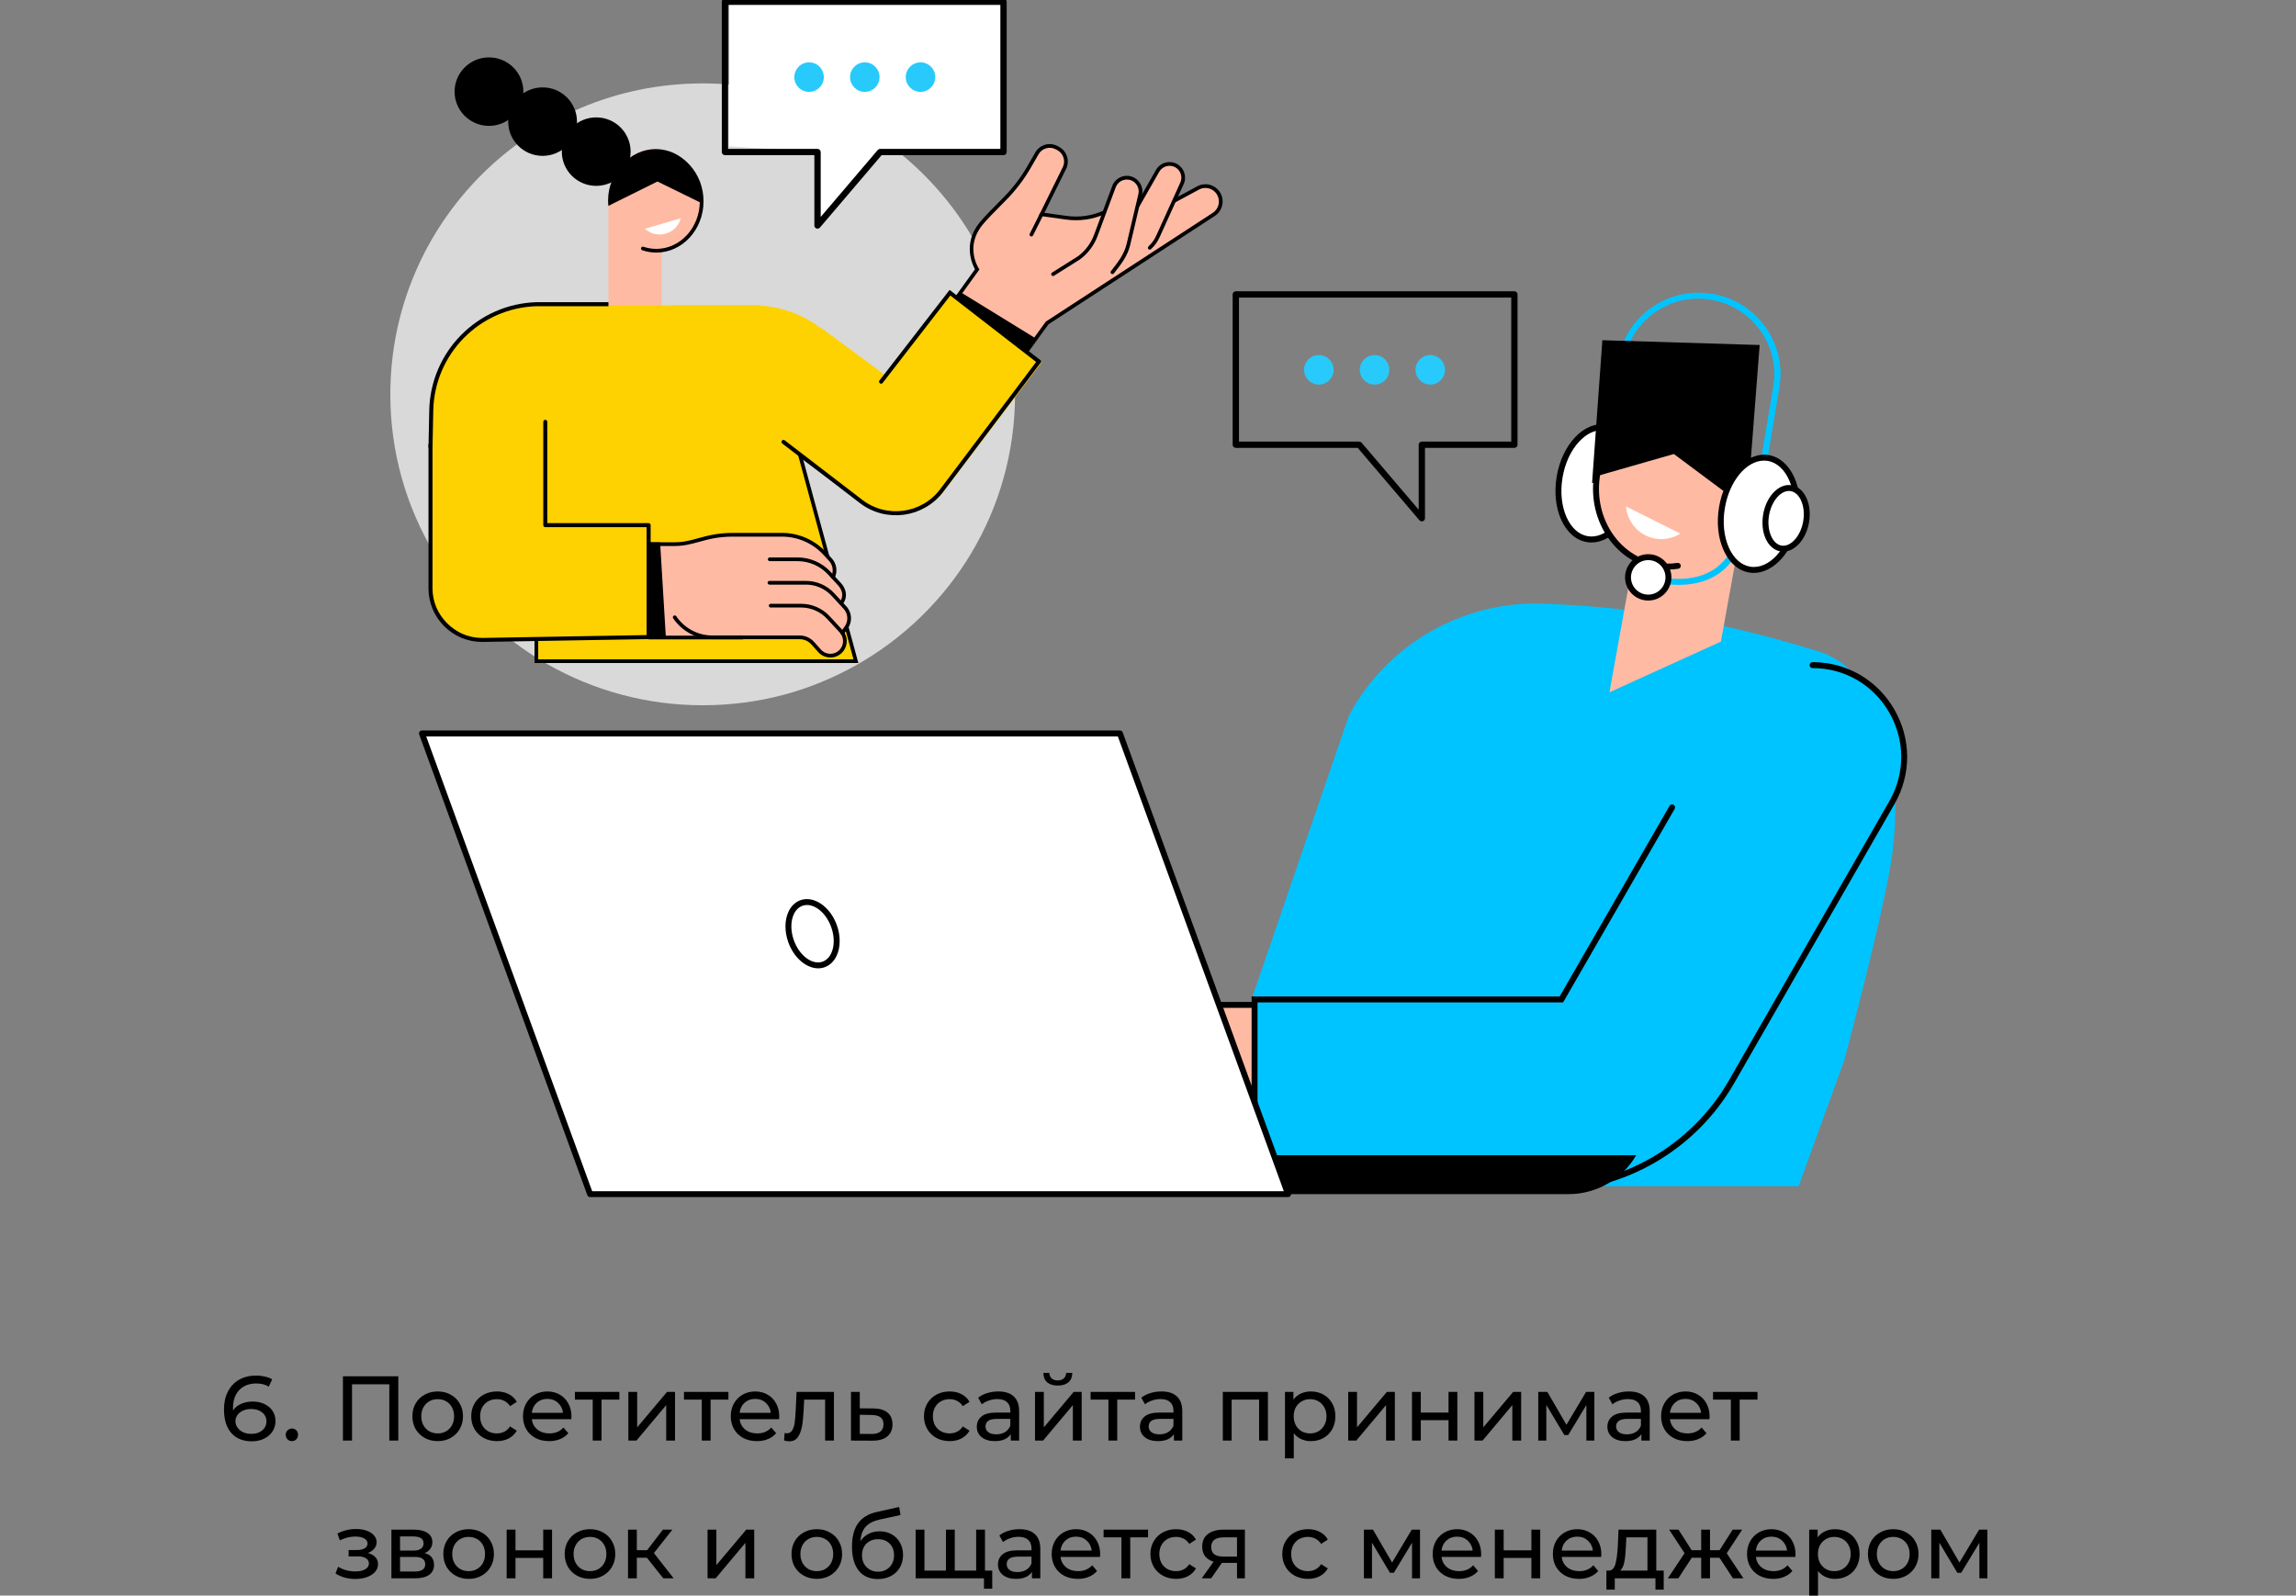 <svg width="400" height="278" viewBox="0 0 400 278" fill="none" xmlns="http://www.w3.org/2000/svg">
<rect x="0" y="0" width="400" height="278" fill="#808080" stroke="none"/>
<g clip-path="url(#clip0_577_497)">
<path d="M44.031 244.2C44.788 244.2 45.465 244.344 46.063 244.632C46.671 244.909 47.145 245.309 47.487 245.832C47.828 246.344 47.999 246.931 47.999 247.592C47.999 248.285 47.817 248.899 47.455 249.432C47.103 249.965 46.612 250.381 45.983 250.68C45.364 250.979 44.66 251.128 43.871 251.128C42.345 251.128 41.156 250.648 40.303 249.688C39.449 248.728 39.023 247.352 39.023 245.56C39.023 244.376 39.252 243.341 39.711 242.456C40.169 241.56 40.82 240.872 41.663 240.392C42.516 239.912 43.508 239.672 44.639 239.672C45.161 239.672 45.663 239.731 46.143 239.848C46.633 239.955 47.06 240.115 47.423 240.328L46.815 241.608C46.26 241.235 45.535 241.048 44.639 241.048C43.839 241.048 43.135 241.213 42.527 241.544C41.919 241.875 41.444 242.36 41.103 243C40.761 243.64 40.591 244.408 40.591 245.304C40.591 245.496 40.596 245.645 40.607 245.752C40.905 245.272 41.359 244.893 41.967 244.616C42.585 244.339 43.273 244.2 44.031 244.2ZM43.823 249.832C44.58 249.832 45.199 249.629 45.679 249.224C46.169 248.819 46.415 248.296 46.415 247.656C46.415 247.016 46.169 246.499 45.679 246.104C45.188 245.699 44.543 245.496 43.743 245.496C42.964 245.496 42.313 245.699 41.791 246.104C41.279 246.509 41.023 247.027 41.023 247.656C41.023 248.019 41.135 248.371 41.359 248.712C41.583 249.043 41.903 249.315 42.319 249.528C42.745 249.731 43.247 249.832 43.823 249.832ZM50.866 251.096C50.567 251.096 50.311 250.995 50.098 250.792C49.884 250.579 49.778 250.312 49.778 249.992C49.778 249.683 49.884 249.427 50.098 249.224C50.311 249.011 50.567 248.904 50.866 248.904C51.164 248.904 51.415 249.005 51.618 249.208C51.82 249.411 51.922 249.672 51.922 249.992C51.922 250.312 51.815 250.579 51.602 250.792C51.399 250.995 51.154 251.096 50.866 251.096ZM69.392 239.8V251H67.824V241.192H61.328V251H59.744V239.8H69.392ZM76.261 251.096C75.418 251.096 74.661 250.909 73.989 250.536C73.317 250.163 72.789 249.651 72.405 249C72.031 248.339 71.845 247.592 71.845 246.76C71.845 245.928 72.031 245.187 72.405 244.536C72.789 243.875 73.317 243.363 73.989 243C74.661 242.627 75.418 242.44 76.261 242.44C77.103 242.44 77.855 242.627 78.517 243C79.189 243.363 79.711 243.875 80.085 244.536C80.469 245.187 80.661 245.928 80.661 246.76C80.661 247.592 80.469 248.339 80.085 249C79.711 249.651 79.189 250.163 78.517 250.536C77.855 250.909 77.103 251.096 76.261 251.096ZM76.261 249.752C76.805 249.752 77.29 249.629 77.717 249.384C78.154 249.128 78.495 248.776 78.741 248.328C78.986 247.869 79.109 247.347 79.109 246.76C79.109 246.173 78.986 245.656 78.741 245.208C78.495 244.749 78.154 244.397 77.717 244.152C77.29 243.907 76.805 243.784 76.261 243.784C75.717 243.784 75.226 243.907 74.789 244.152C74.362 244.397 74.021 244.749 73.765 245.208C73.519 245.656 73.397 246.173 73.397 246.76C73.397 247.347 73.519 247.869 73.765 248.328C74.021 248.776 74.362 249.128 74.789 249.384C75.226 249.629 75.717 249.752 76.261 249.752ZM86.575 251.096C85.711 251.096 84.937 250.909 84.255 250.536C83.583 250.163 83.055 249.651 82.671 249C82.287 248.339 82.095 247.592 82.095 246.76C82.095 245.928 82.287 245.187 82.671 244.536C83.055 243.875 83.583 243.363 84.255 243C84.937 242.627 85.711 242.44 86.575 242.44C87.343 242.44 88.025 242.595 88.623 242.904C89.231 243.213 89.7 243.661 90.031 244.248L88.863 245C88.596 244.595 88.265 244.291 87.871 244.088C87.476 243.885 87.039 243.784 86.559 243.784C86.004 243.784 85.503 243.907 85.055 244.152C84.617 244.397 84.271 244.749 84.015 245.208C83.769 245.656 83.647 246.173 83.647 246.76C83.647 247.357 83.769 247.885 84.015 248.344C84.271 248.792 84.617 249.139 85.055 249.384C85.503 249.629 86.004 249.752 86.559 249.752C87.039 249.752 87.476 249.651 87.871 249.448C88.265 249.245 88.596 248.941 88.863 248.536L90.031 249.272C89.7 249.859 89.231 250.312 88.623 250.632C88.025 250.941 87.343 251.096 86.575 251.096ZM99.558 246.808C99.558 246.925 99.548 247.08 99.526 247.272H92.646C92.742 248.019 93.068 248.621 93.622 249.08C94.188 249.528 94.886 249.752 95.718 249.752C96.732 249.752 97.548 249.411 98.166 248.728L99.014 249.72C98.63 250.168 98.15 250.509 97.574 250.744C97.009 250.979 96.374 251.096 95.67 251.096C94.774 251.096 93.98 250.915 93.286 250.552C92.593 250.179 92.054 249.661 91.67 249C91.297 248.339 91.11 247.592 91.11 246.76C91.11 245.939 91.292 245.197 91.654 244.536C92.028 243.875 92.534 243.363 93.174 243C93.825 242.627 94.556 242.44 95.366 242.44C96.177 242.44 96.897 242.627 97.526 243C98.166 243.363 98.662 243.875 99.014 244.536C99.377 245.197 99.558 245.955 99.558 246.808ZM95.366 243.736C94.63 243.736 94.012 243.96 93.51 244.408C93.02 244.856 92.732 245.443 92.646 246.168H98.086C98.001 245.453 97.708 244.872 97.206 244.424C96.716 243.965 96.102 243.736 95.366 243.736ZM107.902 243.864H104.798V251H103.262V243.864H100.158V242.52H107.902V243.864ZM109.472 242.52H111.008V248.696L116.208 242.52H117.6V251H116.064V244.824L110.88 251H109.472V242.52ZM126.902 243.864H123.798V251H122.262V243.864H119.158V242.52H126.902V243.864ZM135.761 246.808C135.761 246.925 135.751 247.08 135.729 247.272H128.849C128.945 248.019 129.271 248.621 129.825 249.08C130.391 249.528 131.089 249.752 131.921 249.752C132.935 249.752 133.751 249.411 134.369 248.728L135.217 249.72C134.833 250.168 134.353 250.509 133.777 250.744C133.212 250.979 132.577 251.096 131.873 251.096C130.977 251.096 130.183 250.915 129.489 250.552C128.796 250.179 128.257 249.661 127.873 249C127.5 248.339 127.313 247.592 127.313 246.76C127.313 245.939 127.495 245.197 127.857 244.536C128.231 243.875 128.737 243.363 129.377 243C130.028 242.627 130.759 242.44 131.569 242.44C132.38 242.44 133.1 242.627 133.729 243C134.369 243.363 134.865 243.875 135.217 244.536C135.58 245.197 135.761 245.955 135.761 246.808ZM131.569 243.736C130.833 243.736 130.215 243.96 129.713 244.408C129.223 244.856 128.935 245.443 128.849 246.168H134.289C134.204 245.453 133.911 244.872 133.409 244.424C132.919 243.965 132.305 243.736 131.569 243.736ZM145.284 242.52V251H143.748V243.864H140.1L140.004 245.752C139.95 246.893 139.849 247.848 139.7 248.616C139.55 249.373 139.305 249.981 138.964 250.44C138.622 250.899 138.148 251.128 137.54 251.128C137.262 251.128 136.948 251.08 136.596 250.984L136.692 249.688C136.83 249.72 136.958 249.736 137.076 249.736C137.502 249.736 137.822 249.549 138.036 249.176C138.249 248.803 138.388 248.36 138.452 247.848C138.516 247.336 138.574 246.605 138.628 245.656L138.772 242.52H145.284ZM152.174 245.4C153.251 245.411 154.072 245.656 154.638 246.136C155.203 246.616 155.486 247.293 155.486 248.168C155.486 249.085 155.176 249.795 154.558 250.296C153.95 250.787 153.075 251.027 151.934 251.016L148.254 251V242.52H149.79V245.384L152.174 245.4ZM151.806 249.848C152.499 249.859 153.022 249.72 153.374 249.432C153.736 249.144 153.918 248.717 153.918 248.152C153.918 247.597 153.742 247.192 153.39 246.936C153.048 246.68 152.52 246.547 151.806 246.536L149.79 246.504V249.832L151.806 249.848ZM165.45 251.096C164.586 251.096 163.812 250.909 163.13 250.536C162.458 250.163 161.93 249.651 161.546 249C161.162 248.339 160.97 247.592 160.97 246.76C160.97 245.928 161.162 245.187 161.546 244.536C161.93 243.875 162.458 243.363 163.13 243C163.812 242.627 164.586 242.44 165.45 242.44C166.218 242.44 166.9 242.595 167.498 242.904C168.106 243.213 168.575 243.661 168.906 244.248L167.738 245C167.471 244.595 167.14 244.291 166.746 244.088C166.351 243.885 165.914 243.784 165.434 243.784C164.879 243.784 164.378 243.907 163.93 244.152C163.492 244.397 163.146 244.749 162.89 245.208C162.644 245.656 162.522 246.173 162.522 246.76C162.522 247.357 162.644 247.885 162.89 248.344C163.146 248.792 163.492 249.139 163.93 249.384C164.378 249.629 164.879 249.752 165.434 249.752C165.914 249.752 166.351 249.651 166.746 249.448C167.14 249.245 167.471 248.941 167.738 248.536L168.906 249.272C168.575 249.859 168.106 250.312 167.498 250.632C166.9 250.941 166.218 251.096 165.45 251.096ZM173.918 242.44C175.092 242.44 175.988 242.728 176.606 243.304C177.236 243.88 177.55 244.739 177.55 245.88V251H176.094V249.88C175.838 250.275 175.47 250.579 174.99 250.792C174.521 250.995 173.961 251.096 173.31 251.096C172.361 251.096 171.598 250.867 171.022 250.408C170.457 249.949 170.174 249.347 170.174 248.6C170.174 247.853 170.446 247.256 170.99 246.808C171.534 246.349 172.398 246.12 173.582 246.12H176.014V245.816C176.014 245.155 175.822 244.648 175.438 244.296C175.054 243.944 174.489 243.768 173.742 243.768C173.241 243.768 172.75 243.853 172.27 244.024C171.79 244.184 171.385 244.403 171.054 244.68L170.414 243.528C170.852 243.176 171.374 242.909 171.982 242.728C172.59 242.536 173.236 242.44 173.918 242.44ZM173.566 249.912C174.153 249.912 174.66 249.784 175.086 249.528C175.513 249.261 175.822 248.888 176.014 248.408V247.224H173.646C172.345 247.224 171.694 247.661 171.694 248.536C171.694 248.963 171.86 249.299 172.19 249.544C172.521 249.789 172.98 249.912 173.566 249.912ZM180.316 242.52H181.852V248.696L187.052 242.52H188.444V251H186.908V244.824L181.724 251H180.316V242.52ZM184.284 241.416C183.495 241.416 182.881 241.229 182.444 240.856C182.007 240.472 181.783 239.923 181.772 239.208H182.812C182.823 239.603 182.956 239.923 183.212 240.168C183.479 240.403 183.831 240.52 184.268 240.52C184.705 240.52 185.057 240.403 185.324 240.168C185.591 239.923 185.729 239.603 185.74 239.208H186.812C186.801 239.923 186.572 240.472 186.124 240.856C185.676 241.229 185.063 241.416 184.284 241.416ZM197.746 243.864H194.641V251H193.106V243.864H190.002V242.52H197.746V243.864ZM202.34 242.44C203.513 242.44 204.409 242.728 205.028 243.304C205.657 243.88 205.972 244.739 205.972 245.88V251H204.516V249.88C204.26 250.275 203.892 250.579 203.412 250.792C202.943 250.995 202.383 251.096 201.732 251.096C200.783 251.096 200.02 250.867 199.444 250.408C198.879 249.949 198.596 249.347 198.596 248.6C198.596 247.853 198.868 247.256 199.412 246.808C199.956 246.349 200.82 246.12 202.004 246.12H204.436V245.816C204.436 245.155 204.244 244.648 203.86 244.296C203.476 243.944 202.911 243.768 202.164 243.768C201.663 243.768 201.172 243.853 200.692 244.024C200.212 244.184 199.807 244.403 199.476 244.68L198.836 243.528C199.273 243.176 199.796 242.909 200.404 242.728C201.012 242.536 201.657 242.44 202.34 242.44ZM201.988 249.912C202.575 249.912 203.081 249.784 203.508 249.528C203.935 249.261 204.244 248.888 204.436 248.408V247.224H202.068C200.767 247.224 200.116 247.661 200.116 248.536C200.116 248.963 200.281 249.299 200.612 249.544C200.943 249.789 201.401 249.912 201.988 249.912ZM220.891 242.52V251H219.355V243.864H214.571V251H213.035V242.52H220.891ZM228.359 242.44C229.18 242.44 229.916 242.621 230.567 242.984C231.218 243.347 231.724 243.853 232.087 244.504C232.46 245.155 232.647 245.907 232.647 246.76C232.647 247.613 232.46 248.371 232.087 249.032C231.724 249.683 231.218 250.189 230.567 250.552C229.916 250.915 229.18 251.096 228.359 251.096C227.751 251.096 227.191 250.979 226.679 250.744C226.178 250.509 225.751 250.168 225.399 249.72V254.104H223.863V242.52H225.335V243.864C225.676 243.395 226.108 243.043 226.631 242.808C227.154 242.563 227.73 242.44 228.359 242.44ZM228.231 249.752C228.775 249.752 229.26 249.629 229.687 249.384C230.124 249.128 230.466 248.776 230.711 248.328C230.967 247.869 231.095 247.347 231.095 246.76C231.095 246.173 230.967 245.656 230.711 245.208C230.466 244.749 230.124 244.397 229.687 244.152C229.26 243.907 228.775 243.784 228.231 243.784C227.698 243.784 227.212 243.912 226.775 244.168C226.348 244.413 226.007 244.76 225.751 245.208C225.506 245.656 225.383 246.173 225.383 246.76C225.383 247.347 225.506 247.869 225.751 248.328C225.996 248.776 226.338 249.128 226.775 249.384C227.212 249.629 227.698 249.752 228.231 249.752ZM234.879 242.52H236.415V248.696L241.615 242.52H243.007V251H241.471V244.824L236.287 251H234.879V242.52ZM245.988 242.52H247.524V246.12H252.356V242.52H253.892V251H252.356V247.448H247.524V251H245.988V242.52ZM256.879 242.52H258.415V248.696L263.615 242.52H265.007V251H263.471V244.824L258.287 251H256.879V242.52ZM277.764 242.52V251H276.372V244.808L273.204 250.04H272.532L269.396 244.792V251H267.988V242.52H269.572L272.9 248.248L276.324 242.52H277.764ZM283.778 242.44C284.951 242.44 285.847 242.728 286.466 243.304C287.095 243.88 287.41 244.739 287.41 245.88V251H285.954V249.88C285.698 250.275 285.33 250.579 284.85 250.792C284.38 250.995 283.82 251.096 283.17 251.096C282.22 251.096 281.458 250.867 280.882 250.408C280.316 249.949 280.034 249.347 280.034 248.6C280.034 247.853 280.306 247.256 280.85 246.808C281.394 246.349 282.258 246.12 283.442 246.12H285.874V245.816C285.874 245.155 285.682 244.648 285.298 244.296C284.914 243.944 284.348 243.768 283.602 243.768C283.1 243.768 282.61 243.853 282.13 244.024C281.65 244.184 281.244 244.403 280.914 244.68L280.274 243.528C280.711 243.176 281.234 242.909 281.842 242.728C282.45 242.536 283.095 242.44 283.778 242.44ZM283.426 249.912C284.012 249.912 284.519 249.784 284.946 249.528C285.372 249.261 285.682 248.888 285.874 248.408V247.224H283.506C282.204 247.224 281.554 247.661 281.554 248.536C281.554 248.963 281.719 249.299 282.05 249.544C282.38 249.789 282.839 249.912 283.426 249.912ZM297.84 246.808C297.84 246.925 297.829 247.08 297.808 247.272H290.928C291.024 248.019 291.349 248.621 291.904 249.08C292.469 249.528 293.168 249.752 294 249.752C295.013 249.752 295.829 249.411 296.448 248.728L297.296 249.72C296.912 250.168 296.432 250.509 295.856 250.744C295.29 250.979 294.656 251.096 293.952 251.096C293.056 251.096 292.261 250.915 291.568 250.552C290.874 250.179 290.336 249.661 289.952 249C289.578 248.339 289.392 247.592 289.392 246.76C289.392 245.939 289.573 245.197 289.936 244.536C290.309 243.875 290.816 243.363 291.456 243C292.106 242.627 292.837 242.44 293.648 242.44C294.458 242.44 295.178 242.627 295.808 243C296.448 243.363 296.944 243.875 297.296 244.536C297.658 245.197 297.84 245.955 297.84 246.808ZM293.648 243.736C292.912 243.736 292.293 243.96 291.792 244.408C291.301 244.856 291.013 245.443 290.928 246.168H296.368C296.282 245.453 295.989 244.872 295.488 244.424C294.997 243.965 294.384 243.736 293.648 243.736ZM306.183 243.864H303.079V251H301.543V243.864H298.439V242.52H306.183V243.864ZM64.08 270.584C64.645 270.733 65.083 270.973 65.392 271.304C65.701 271.635 65.856 272.045 65.856 272.536C65.856 273.037 65.685 273.485 65.344 273.88C65.003 274.264 64.528 274.568 63.92 274.792C63.323 275.005 62.651 275.112 61.904 275.112C61.275 275.112 60.656 275.032 60.048 274.872C59.451 274.701 58.917 274.461 58.448 274.152L58.912 272.984C59.317 273.24 59.781 273.443 60.304 273.592C60.827 273.731 61.355 273.8 61.888 273.8C62.613 273.8 63.189 273.677 63.616 273.432C64.053 273.176 64.272 272.835 64.272 272.408C64.272 272.013 64.096 271.709 63.744 271.496C63.403 271.283 62.917 271.176 62.288 271.176H60.736V270.072H62.176C62.752 270.072 63.205 269.971 63.536 269.768C63.867 269.565 64.032 269.288 64.032 268.936C64.032 268.552 63.835 268.253 63.44 268.04C63.056 267.827 62.533 267.72 61.872 267.72C61.029 267.72 60.139 267.939 59.2 268.376L58.784 267.192C59.819 266.669 60.901 266.408 62.032 266.408C62.715 266.408 63.328 266.504 63.872 266.696C64.416 266.888 64.843 267.16 65.152 267.512C65.461 267.864 65.616 268.264 65.616 268.712C65.616 269.128 65.477 269.501 65.2 269.832C64.923 270.163 64.549 270.413 64.08 270.584ZM73.967 270.6C75.066 270.877 75.615 271.565 75.615 272.664C75.615 273.411 75.332 273.987 74.767 274.392C74.213 274.797 73.38 275 72.271 275H68.191V266.52H72.127C73.13 266.52 73.914 266.712 74.479 267.096C75.044 267.469 75.327 268.003 75.327 268.696C75.327 269.144 75.204 269.533 74.959 269.864C74.725 270.184 74.394 270.429 73.967 270.6ZM69.695 270.168H71.999C72.586 270.168 73.028 270.061 73.327 269.848C73.636 269.635 73.791 269.325 73.791 268.92C73.791 268.109 73.194 267.704 71.999 267.704H69.695V270.168ZM72.159 273.816C72.799 273.816 73.279 273.715 73.599 273.512C73.919 273.309 74.079 272.995 74.079 272.568C74.079 272.131 73.93 271.805 73.631 271.592C73.343 271.379 72.885 271.272 72.255 271.272H69.695V273.816H72.159ZM81.651 275.096C80.809 275.096 80.051 274.909 79.379 274.536C78.707 274.163 78.179 273.651 77.795 273C77.422 272.339 77.235 271.592 77.235 270.76C77.235 269.928 77.422 269.187 77.795 268.536C78.179 267.875 78.707 267.363 79.379 267C80.051 266.627 80.809 266.44 81.651 266.44C82.494 266.44 83.246 266.627 83.907 267C84.579 267.363 85.102 267.875 85.475 268.536C85.859 269.187 86.051 269.928 86.051 270.76C86.051 271.592 85.859 272.339 85.475 273C85.102 273.651 84.579 274.163 83.907 274.536C83.246 274.909 82.494 275.096 81.651 275.096ZM81.651 273.752C82.195 273.752 82.681 273.629 83.107 273.384C83.545 273.128 83.886 272.776 84.131 272.328C84.377 271.869 84.499 271.347 84.499 270.76C84.499 270.173 84.377 269.656 84.131 269.208C83.886 268.749 83.545 268.397 83.107 268.152C82.681 267.907 82.195 267.784 81.651 267.784C81.107 267.784 80.617 267.907 80.179 268.152C79.753 268.397 79.411 268.749 79.155 269.208C78.91 269.656 78.787 270.173 78.787 270.76C78.787 271.347 78.91 271.869 79.155 272.328C79.411 272.776 79.753 273.128 80.179 273.384C80.617 273.629 81.107 273.752 81.651 273.752ZM88.269 266.52H89.805V270.12H94.637V266.52H96.173V275H94.637V271.448H89.805V275H88.269V266.52ZM102.792 275.096C101.949 275.096 101.192 274.909 100.52 274.536C99.848 274.163 99.32 273.651 98.936 273C98.562 272.339 98.376 271.592 98.376 270.76C98.376 269.928 98.562 269.187 98.936 268.536C99.32 267.875 99.848 267.363 100.52 267C101.192 266.627 101.949 266.44 102.792 266.44C103.635 266.44 104.387 266.627 105.048 267C105.72 267.363 106.243 267.875 106.616 268.536C107 269.187 107.192 269.928 107.192 270.76C107.192 271.592 107 272.339 106.616 273C106.243 273.651 105.72 274.163 105.048 274.536C104.387 274.909 103.635 275.096 102.792 275.096ZM102.792 273.752C103.336 273.752 103.821 273.629 104.248 273.384C104.685 273.128 105.027 272.776 105.272 272.328C105.517 271.869 105.64 271.347 105.64 270.76C105.64 270.173 105.517 269.656 105.272 269.208C105.027 268.749 104.685 268.397 104.248 268.152C103.821 267.907 103.336 267.784 102.792 267.784C102.248 267.784 101.757 267.907 101.32 268.152C100.893 268.397 100.552 268.749 100.296 269.208C100.051 269.656 99.928 270.173 99.928 270.76C99.928 271.347 100.051 271.869 100.296 272.328C100.552 272.776 100.893 273.128 101.32 273.384C101.757 273.629 102.248 273.752 102.792 273.752ZM112.706 271.416H110.946V275H109.41V266.52H110.946V270.104H112.738L115.49 266.52H117.138L113.922 270.6L117.362 275H115.554L112.706 271.416ZM123.269 266.52H124.805V272.696L130.005 266.52H131.397V275H129.861V268.824L124.677 275H123.269V266.52ZM142.308 275.096C141.465 275.096 140.708 274.909 140.036 274.536C139.364 274.163 138.836 273.651 138.452 273C138.078 272.339 137.892 271.592 137.892 270.76C137.892 269.928 138.078 269.187 138.452 268.536C138.836 267.875 139.364 267.363 140.036 267C140.708 266.627 141.465 266.44 142.308 266.44C143.15 266.44 143.902 266.627 144.564 267C145.236 267.363 145.758 267.875 146.132 268.536C146.516 269.187 146.708 269.928 146.708 270.76C146.708 271.592 146.516 272.339 146.132 273C145.758 273.651 145.236 274.163 144.564 274.536C143.902 274.909 143.15 275.096 142.308 275.096ZM142.308 273.752C142.852 273.752 143.337 273.629 143.764 273.384C144.201 273.128 144.542 272.776 144.788 272.328C145.033 271.869 145.156 271.347 145.156 270.76C145.156 270.173 145.033 269.656 144.788 269.208C144.542 268.749 144.201 268.397 143.764 268.152C143.337 267.907 142.852 267.784 142.308 267.784C141.764 267.784 141.273 267.907 140.836 268.152C140.409 268.397 140.068 268.749 139.812 269.208C139.566 269.656 139.444 270.173 139.444 270.76C139.444 271.347 139.566 271.869 139.812 272.328C140.068 272.776 140.409 273.128 140.836 273.384C141.273 273.629 141.764 273.752 142.308 273.752ZM153.246 266.808C154.035 266.808 154.739 266.984 155.358 267.336C155.976 267.688 156.456 268.179 156.798 268.808C157.15 269.427 157.326 270.136 157.326 270.936C157.326 271.757 157.139 272.488 156.766 273.128C156.403 273.757 155.886 274.248 155.214 274.6C154.552 274.952 153.795 275.128 152.942 275.128C151.502 275.128 150.387 274.637 149.598 273.656C148.819 272.664 148.43 271.272 148.43 269.48C148.43 267.741 148.787 266.381 149.502 265.4C150.216 264.408 151.31 263.752 152.782 263.432L156.654 262.568L156.878 263.976L153.31 264.744C152.2 264.989 151.374 265.405 150.83 265.992C150.286 266.579 149.976 267.421 149.902 268.52C150.264 267.976 150.734 267.555 151.31 267.256C151.886 266.957 152.531 266.808 153.246 266.808ZM152.974 273.848C153.518 273.848 153.998 273.725 154.414 273.48C154.84 273.235 155.171 272.899 155.406 272.472C155.64 272.035 155.758 271.539 155.758 270.984C155.758 270.141 155.502 269.464 154.99 268.952C154.478 268.44 153.806 268.184 152.974 268.184C152.142 268.184 151.464 268.44 150.942 268.952C150.43 269.464 150.174 270.141 150.174 270.984C150.174 271.539 150.291 272.035 150.526 272.472C150.771 272.899 151.107 273.235 151.534 273.48C151.96 273.725 152.44 273.848 152.974 273.848ZM171.599 266.52V275H159.519V266.52H161.055V273.656H164.799V266.52H166.335V273.656H170.063V266.52H171.599ZM172.863 273.656V276.808H171.423V275H169.999V273.656H172.863ZM177.606 266.44C178.779 266.44 179.675 266.728 180.294 267.304C180.923 267.88 181.238 268.739 181.238 269.88V275H179.782V273.88C179.526 274.275 179.158 274.579 178.678 274.792C178.208 274.995 177.648 275.096 176.998 275.096C176.048 275.096 175.286 274.867 174.71 274.408C174.144 273.949 173.862 273.347 173.862 272.6C173.862 271.853 174.134 271.256 174.678 270.808C175.222 270.349 176.086 270.12 177.27 270.12H179.702V269.816C179.702 269.155 179.51 268.648 179.126 268.296C178.742 267.944 178.176 267.768 177.43 267.768C176.928 267.768 176.438 267.853 175.958 268.024C175.478 268.184 175.072 268.403 174.742 268.68L174.102 267.528C174.539 267.176 175.062 266.909 175.67 266.728C176.278 266.536 176.923 266.44 177.606 266.44ZM177.254 273.912C177.84 273.912 178.347 273.784 178.774 273.528C179.2 273.261 179.51 272.888 179.702 272.408V271.224H177.334C176.032 271.224 175.382 271.661 175.382 272.536C175.382 272.963 175.547 273.299 175.878 273.544C176.208 273.789 176.667 273.912 177.254 273.912ZM191.668 270.808C191.668 270.925 191.657 271.08 191.636 271.272H184.756C184.852 272.019 185.177 272.621 185.732 273.08C186.297 273.528 186.996 273.752 187.828 273.752C188.841 273.752 189.657 273.411 190.276 272.728L191.124 273.72C190.74 274.168 190.26 274.509 189.684 274.744C189.118 274.979 188.484 275.096 187.78 275.096C186.884 275.096 186.089 274.915 185.396 274.552C184.702 274.179 184.164 273.661 183.78 273C183.406 272.339 183.22 271.592 183.22 270.76C183.22 269.939 183.401 269.197 183.764 268.536C184.137 267.875 184.644 267.363 185.284 267C185.934 266.627 186.665 266.44 187.476 266.44C188.286 266.44 189.006 266.627 189.636 267C190.276 267.363 190.772 267.875 191.124 268.536C191.486 269.197 191.668 269.955 191.668 270.808ZM187.476 267.736C186.74 267.736 186.121 267.96 185.62 268.408C185.129 268.856 184.841 269.443 184.756 270.168H190.196C190.11 269.453 189.817 268.872 189.316 268.424C188.825 267.965 188.212 267.736 187.476 267.736ZM200.011 267.864H196.907V275H195.371V267.864H192.267V266.52H200.011V267.864ZM204.903 275.096C204.039 275.096 203.265 274.909 202.583 274.536C201.911 274.163 201.383 273.651 200.999 273C200.615 272.339 200.423 271.592 200.423 270.76C200.423 269.928 200.615 269.187 200.999 268.536C201.383 267.875 201.911 267.363 202.583 267C203.265 266.627 204.039 266.44 204.903 266.44C205.671 266.44 206.353 266.595 206.951 266.904C207.559 267.213 208.028 267.661 208.359 268.248L207.191 269C206.924 268.595 206.593 268.291 206.199 268.088C205.804 267.885 205.367 267.784 204.887 267.784C204.332 267.784 203.831 267.907 203.383 268.152C202.945 268.397 202.599 268.749 202.343 269.208C202.097 269.656 201.975 270.173 201.975 270.76C201.975 271.357 202.097 271.885 202.343 272.344C202.599 272.792 202.945 273.139 203.383 273.384C203.831 273.629 204.332 273.752 204.887 273.752C205.367 273.752 205.804 273.651 206.199 273.448C206.593 273.245 206.924 272.941 207.191 272.536L208.359 273.272C208.028 273.859 207.559 274.312 206.951 274.632C206.353 274.941 205.671 275.096 204.903 275.096ZM216.882 266.52V275H215.506V272.312H213.042H212.866L211.01 275H209.362L211.426 272.104C210.786 271.912 210.295 271.597 209.954 271.16C209.612 270.712 209.442 270.157 209.442 269.496C209.442 268.525 209.772 267.789 210.434 267.288C211.095 266.776 212.007 266.52 213.17 266.52H216.882ZM211.01 269.544C211.01 270.109 211.186 270.531 211.538 270.808C211.9 271.075 212.439 271.208 213.154 271.208H215.506V267.864H213.218C211.746 267.864 211.01 268.424 211.01 269.544ZM227.872 275.096C227.008 275.096 226.234 274.909 225.552 274.536C224.88 274.163 224.352 273.651 223.968 273C223.584 272.339 223.392 271.592 223.392 270.76C223.392 269.928 223.584 269.187 223.968 268.536C224.352 267.875 224.88 267.363 225.552 267C226.234 266.627 227.008 266.44 227.872 266.44C228.64 266.44 229.322 266.595 229.92 266.904C230.528 267.213 230.997 267.661 231.328 268.248L230.16 269C229.893 268.595 229.562 268.291 229.168 268.088C228.773 267.885 228.336 267.784 227.856 267.784C227.301 267.784 226.8 267.907 226.352 268.152C225.914 268.397 225.568 268.749 225.312 269.208C225.066 269.656 224.944 270.173 224.944 270.76C224.944 271.357 225.066 271.885 225.312 272.344C225.568 272.792 225.914 273.139 226.352 273.384C226.8 273.629 227.301 273.752 227.856 273.752C228.336 273.752 228.773 273.651 229.168 273.448C229.562 273.245 229.893 272.941 230.16 272.536L231.328 273.272C230.997 273.859 230.528 274.312 229.92 274.632C229.322 274.941 228.64 275.096 227.872 275.096ZM247.389 266.52V275H245.997V268.808L242.829 274.04H242.157L239.021 268.792V275H237.613V266.52H239.197L242.525 272.248L245.949 266.52H247.389ZM258.043 270.808C258.043 270.925 258.032 271.08 258.011 271.272H251.131C251.227 272.019 251.552 272.621 252.107 273.08C252.672 273.528 253.371 273.752 254.203 273.752C255.216 273.752 256.032 273.411 256.651 272.728L257.499 273.72C257.115 274.168 256.635 274.509 256.059 274.744C255.493 274.979 254.859 275.096 254.155 275.096C253.259 275.096 252.464 274.915 251.771 274.552C251.077 274.179 250.539 273.661 250.155 273C249.781 272.339 249.595 271.592 249.595 270.76C249.595 269.939 249.776 269.197 250.139 268.536C250.512 267.875 251.019 267.363 251.659 267C252.309 266.627 253.04 266.44 253.851 266.44C254.661 266.44 255.381 266.627 256.011 267C256.651 267.363 257.147 267.875 257.499 268.536C257.861 269.197 258.043 269.955 258.043 270.808ZM253.851 267.736C253.115 267.736 252.496 267.96 251.995 268.408C251.504 268.856 251.216 269.443 251.131 270.168H256.571C256.485 269.453 256.192 268.872 255.691 268.424C255.2 267.965 254.587 267.736 253.851 267.736ZM260.426 266.52H261.962V270.12H266.794V266.52H268.33V275H266.794V271.448H261.962V275H260.426V266.52ZM278.98 270.808C278.98 270.925 278.969 271.08 278.948 271.272H272.068C272.164 272.019 272.489 272.621 273.044 273.08C273.609 273.528 274.308 273.752 275.14 273.752C276.153 273.752 276.969 273.411 277.588 272.728L278.436 273.72C278.052 274.168 277.572 274.509 276.996 274.744C276.431 274.979 275.796 275.096 275.092 275.096C274.196 275.096 273.401 274.915 272.708 274.552C272.015 274.179 271.476 273.661 271.092 273C270.719 272.339 270.532 271.592 270.532 270.76C270.532 269.939 270.713 269.197 271.076 268.536C271.449 267.875 271.956 267.363 272.596 267C273.247 266.627 273.977 266.44 274.788 266.44C275.599 266.44 276.319 266.627 276.948 267C277.588 267.363 278.084 267.875 278.436 268.536C278.799 269.197 278.98 269.955 278.98 270.808ZM274.788 267.736C274.052 267.736 273.433 267.96 272.932 268.408C272.441 268.856 272.153 269.443 272.068 270.168H277.508C277.423 269.453 277.129 268.872 276.628 268.424C276.137 267.965 275.524 267.736 274.788 267.736ZM289.846 273.656V276.968H288.406V275H281.318V276.968H279.862V273.656H280.31C280.854 273.624 281.228 273.24 281.43 272.504C281.633 271.768 281.772 270.728 281.846 269.384L281.974 266.52H288.55V273.656H289.846ZM283.254 269.496C283.212 270.563 283.121 271.448 282.982 272.152C282.854 272.845 282.614 273.347 282.262 273.656H287.014V267.864H283.334L283.254 269.496ZM299.559 271.416H297.911V275H296.375V271.416H294.727L292.391 275H290.567L293.479 270.616L290.791 266.52H292.423L294.711 270.104H296.375V266.52H297.911V270.104H299.575L301.863 266.52H303.511L300.823 270.632L303.735 275H301.911L299.559 271.416ZM312.808 270.808C312.808 270.925 312.798 271.08 312.776 271.272H305.896C305.992 272.019 306.318 272.621 306.872 273.08C307.438 273.528 308.136 273.752 308.968 273.752C309.982 273.752 310.798 273.411 311.416 272.728L312.264 273.72C311.88 274.168 311.4 274.509 310.824 274.744C310.259 274.979 309.624 275.096 308.92 275.096C308.024 275.096 307.23 274.915 306.536 274.552C305.843 274.179 305.304 273.661 304.92 273C304.547 272.339 304.36 271.592 304.36 270.76C304.36 269.939 304.542 269.197 304.904 268.536C305.278 267.875 305.784 267.363 306.424 267C307.075 266.627 307.806 266.44 308.616 266.44C309.427 266.44 310.147 266.627 310.776 267C311.416 267.363 311.912 267.875 312.264 268.536C312.627 269.197 312.808 269.955 312.808 270.808ZM308.616 267.736C307.88 267.736 307.262 267.96 306.76 268.408C306.27 268.856 305.982 269.443 305.896 270.168H311.336C311.251 269.453 310.958 268.872 310.456 268.424C309.966 267.965 309.352 267.736 308.616 267.736ZM319.687 266.44C320.508 266.44 321.244 266.621 321.895 266.984C322.546 267.347 323.052 267.853 323.415 268.504C323.788 269.155 323.975 269.907 323.975 270.76C323.975 271.613 323.788 272.371 323.415 273.032C323.052 273.683 322.546 274.189 321.895 274.552C321.244 274.915 320.508 275.096 319.687 275.096C319.079 275.096 318.519 274.979 318.007 274.744C317.506 274.509 317.079 274.168 316.727 273.72V278.104H315.191V266.52H316.663V267.864C317.004 267.395 317.436 267.043 317.959 266.808C318.482 266.563 319.058 266.44 319.687 266.44ZM319.559 273.752C320.103 273.752 320.588 273.629 321.015 273.384C321.452 273.128 321.794 272.776 322.039 272.328C322.295 271.869 322.423 271.347 322.423 270.76C322.423 270.173 322.295 269.656 322.039 269.208C321.794 268.749 321.452 268.397 321.015 268.152C320.588 267.907 320.103 267.784 319.559 267.784C319.026 267.784 318.54 267.912 318.103 268.168C317.676 268.413 317.335 268.76 317.079 269.208C316.834 269.656 316.711 270.173 316.711 270.76C316.711 271.347 316.834 271.869 317.079 272.328C317.324 272.776 317.666 273.128 318.103 273.384C318.54 273.629 319.026 273.752 319.559 273.752ZM329.839 275.096C328.996 275.096 328.239 274.909 327.567 274.536C326.895 274.163 326.367 273.651 325.983 273C325.609 272.339 325.423 271.592 325.423 270.76C325.423 269.928 325.609 269.187 325.983 268.536C326.367 267.875 326.895 267.363 327.567 267C328.239 266.627 328.996 266.44 329.839 266.44C330.681 266.44 331.433 266.627 332.095 267C332.767 267.363 333.289 267.875 333.663 268.536C334.047 269.187 334.239 269.928 334.239 270.76C334.239 271.592 334.047 272.339 333.663 273C333.289 273.651 332.767 274.163 332.095 274.536C331.433 274.909 330.681 275.096 329.839 275.096ZM329.839 273.752C330.383 273.752 330.868 273.629 331.295 273.384C331.732 273.128 332.073 272.776 332.319 272.328C332.564 271.869 332.687 271.347 332.687 270.76C332.687 270.173 332.564 269.656 332.319 269.208C332.073 268.749 331.732 268.397 331.295 268.152C330.868 267.907 330.383 267.784 329.839 267.784C329.295 267.784 328.804 267.907 328.367 268.152C327.94 268.397 327.599 268.749 327.343 269.208C327.097 269.656 326.975 270.173 326.975 270.76C326.975 271.347 327.097 271.869 327.343 272.328C327.599 272.776 327.94 273.128 328.367 273.384C328.804 273.629 329.295 273.752 329.839 273.752ZM346.233 266.52V275H344.841V268.808L341.673 274.04H341.001L337.865 268.792V275H336.457V266.52H338.041L341.369 272.248L344.793 266.52H346.233Z" fill="black"/>
<path d="M321.316 184.702L313.357 206.68H206.877L235.011 124.647C241.742 112.096 255.083 104.529 269.308 105.195L271.209 105.283C285.114 105.934 298.889 108.237 312.246 112.142L316.363 113.346C327.499 116.605 331.822 131.842 329.668 148.732C328.506 157.895 321.316 184.702 321.316 184.702Z" fill="#00C4FF"/>
<path d="M223.638 175.09V200.911H201.717H192.998H176.449C175.018 200.911 173.66 201.521 172.704 202.585L170.71 204.816C168.913 206.825 165.721 206.655 164.151 204.465C163.102 203.003 163.107 201.061 164.099 199.609L162.983 198.06C161.707 196.283 161.857 193.85 163.34 192.244L164.461 191.03C163.335 189.274 163.526 186.96 164.951 185.416L166.821 183.386L166.79 183.365C166.005 181.697 166.289 179.677 167.575 178.282L169.238 176.48C172.42 173.035 176.888 171.077 181.568 171.077H197.342C203.886 171.077 205.565 175.085 208.463 175.085H223.638V175.09Z" fill="#FFBAA4"/>
<path d="M164.461 191.547C164.554 191.547 164.652 191.521 164.74 191.464C164.977 191.309 165.05 190.989 164.895 190.751C163.887 189.181 164.068 187.13 165.334 185.762L168.273 182.58C170.535 180.126 173.743 178.722 177.074 178.722H185.158C185.442 178.722 185.674 178.489 185.674 178.205C185.674 177.921 185.442 177.688 185.158 177.688H177.074C173.458 177.688 169.972 179.217 167.513 181.877L164.579 185.059C162.999 186.774 162.772 189.341 164.032 191.304C164.125 191.464 164.29 191.547 164.461 191.547Z" fill="black"/>
<path d="M164.109 200.141C164.213 200.141 164.321 200.11 164.409 200.043C164.641 199.878 164.693 199.553 164.528 199.32L163.407 197.755C162.276 196.185 162.41 194.01 163.722 192.59L167.245 188.773C169.135 186.727 171.816 185.55 174.6 185.55H185.23C185.514 185.55 185.746 185.317 185.746 185.033C185.746 184.749 185.514 184.517 185.23 184.517H174.6C171.532 184.517 168.572 185.813 166.491 188.07L162.968 191.887C161.325 193.669 161.16 196.391 162.57 198.359L163.691 199.924C163.789 200.069 163.944 200.141 164.109 200.141Z" fill="black"/>
<path d="M192.993 201.422H224.155V174.569H208.468C207.466 174.569 206.588 173.985 205.472 173.246C203.669 172.048 201.428 170.561 197.342 170.561H181.568C176.759 170.561 172.126 172.59 168.856 176.134L167.193 177.936C165.773 179.476 165.427 181.692 166.315 183.587C166.434 183.845 166.744 183.959 167.002 183.835C167.26 183.716 167.369 183.406 167.25 183.148C166.542 181.635 166.816 179.863 167.947 178.634L169.61 176.831C172.684 173.5 177.038 171.594 181.562 171.594H197.337C201.108 171.594 203.205 172.988 204.894 174.109C206.102 174.91 207.146 175.607 208.458 175.607H223.111V200.395H192.983C192.699 200.395 192.466 200.627 192.466 200.911C192.477 201.195 192.709 201.422 192.993 201.422Z" fill="black"/>
<path d="M167.576 206.737C168.919 206.737 170.194 206.169 171.098 205.157L173.092 202.926C173.944 201.97 175.168 201.422 176.449 201.422H201.717C206.289 201.422 210.545 199.155 213.117 195.359C213.277 195.121 213.215 194.801 212.977 194.641C212.74 194.48 212.42 194.542 212.26 194.78C209.884 198.292 205.942 200.389 201.717 200.389H176.449C174.874 200.389 173.371 201.061 172.322 202.239L170.329 204.47C169.574 205.312 168.5 205.761 167.379 205.699C166.253 205.637 165.231 205.079 164.575 204.165C163.547 202.74 163.671 200.761 164.859 199.475L168.536 195.493C170.463 193.406 173.19 192.213 176.026 192.213H184.869C185.153 192.213 185.385 191.981 185.385 191.696C185.385 191.412 185.153 191.18 184.869 191.18H176.021C172.901 191.18 169.89 192.497 167.772 194.796L164.094 198.778C162.571 200.426 162.416 202.951 163.728 204.775C164.569 205.947 165.876 206.665 167.317 206.737C167.405 206.737 167.493 206.737 167.576 206.737Z" fill="black"/>
<path d="M218.566 174.14H272.015L305.594 115.887H315.764C328.037 115.887 335.712 129.203 329.586 139.869L301.658 188.494C295.052 199.997 282.821 207.088 269.577 207.088H218.561V174.14H218.566Z" fill="#00C4FF"/>
<path d="M218.049 207.6H269.582C282.965 207.6 295.429 200.374 302.107 188.747L330.035 140.122C333.011 134.941 333 128.764 330.01 123.593C327.029 118.444 321.704 115.37 315.769 115.37C315.485 115.37 315.253 115.603 315.253 115.887C315.253 116.171 315.485 116.403 315.769 116.403C321.332 116.403 326.322 119.285 329.116 124.11C331.921 128.96 331.931 134.75 329.142 139.61L301.214 188.235C294.716 199.547 282.599 206.572 269.582 206.572H219.082V174.661H272.315L272.464 174.403L291.756 140.933C291.901 140.685 291.813 140.37 291.565 140.225C291.317 140.08 291.002 140.168 290.858 140.416L271.716 173.623H218.049V207.6Z" fill="black"/>
<path d="M306.322 86.791C306.57 86.791 306.787 86.611 306.834 86.358L309.979 67.463C311.255 59.783 306.002 52.484 298.265 51.198C294.52 50.573 290.754 51.436 287.666 53.626C284.577 55.816 282.537 59.07 281.917 62.794L278.776 81.688C278.73 81.972 278.921 82.236 279.2 82.282C279.479 82.329 279.747 82.138 279.794 81.859L282.934 62.965C283.508 59.514 285.398 56.498 288.265 54.468C291.126 52.438 294.623 51.637 298.094 52.216C305.269 53.409 310.145 60.175 308.957 67.293L305.816 86.187C305.77 86.466 305.961 86.735 306.24 86.781C306.265 86.791 306.291 86.791 306.322 86.791Z" fill="#00C4FF"/>
<path d="M276.549 93.935C272.987 93.342 270.823 88.51 271.716 83.141C272.609 77.772 276.221 73.9 279.784 74.493C283.346 75.085 285.51 79.918 284.617 85.287C283.723 90.656 280.112 94.528 276.549 93.935Z" fill="white"/>
<path d="M277.273 94.518C278.906 94.518 280.543 93.718 281.953 92.204C283.544 90.495 284.67 88.072 285.119 85.376C285.569 82.68 285.29 80.02 284.334 77.892C283.348 75.691 281.757 74.302 279.861 73.987C277.966 73.672 276.008 74.467 274.36 76.234C272.769 77.943 271.643 80.366 271.194 83.062C270.745 85.758 271.024 88.418 271.979 90.546C272.966 92.747 274.557 94.136 276.452 94.451C276.726 94.493 277 94.518 277.273 94.518ZM279.05 74.953C279.267 74.953 279.479 74.968 279.691 75.004C281.24 75.263 282.552 76.435 283.394 78.31C284.267 80.257 284.52 82.706 284.102 85.206C283.689 87.706 282.656 89.937 281.199 91.497C279.799 93 278.172 93.682 276.628 93.428C275.078 93.17 273.766 91.998 272.924 90.123C272.051 88.175 271.798 85.727 272.217 83.227C272.63 80.727 273.663 78.496 275.12 76.936C276.328 75.64 277.702 74.953 279.05 74.953Z" fill="black"/>
<path d="M277.366 84.142L304.607 85.407L306.56 60.114L279.159 59.277L277.366 84.142Z" fill="black"/>
<path d="M299.809 111.786L304.333 86.766L287.232 82.722L280.388 120.624L299.809 111.786Z" fill="#FFBAA4"/>
<path d="M288.681 98.567C281.573 97.288 276.945 89.94 278.346 82.154C279.747 74.369 286.646 69.095 293.755 70.374C300.863 71.653 305.491 79.001 304.09 86.787C302.689 94.572 295.79 99.846 288.681 98.567Z" fill="#FFBAA4"/>
<path d="M292.722 92.969C291.637 93.656 290.336 94.018 288.957 93.91C285.883 93.672 283.518 91.224 283.28 88.243L292.722 92.969Z" fill="white"/>
<path d="M290.532 99.24C291.152 99.24 291.767 99.194 292.381 99.101C292.665 99.059 292.856 98.796 292.815 98.512C292.774 98.228 292.51 98.037 292.226 98.078C290.997 98.264 289.752 98.248 288.528 98.026C285.3 97.443 282.511 95.521 280.672 92.603C278.823 89.669 278.162 86.09 278.802 82.525C279.442 78.956 281.312 75.832 284.065 73.729C286.803 71.637 290.093 70.801 293.321 71.384C299.561 72.505 303.822 78.579 303.228 85.511C303.202 85.795 303.414 86.043 303.698 86.069C303.977 86.09 304.23 85.883 304.256 85.599C304.896 78.135 300.274 71.586 293.502 70.367C289.985 69.737 286.41 70.635 283.435 72.908C280.476 75.17 278.471 78.522 277.784 82.345C277.098 86.167 277.81 90.005 279.794 93.156C281.787 96.322 284.825 98.414 288.342 99.049C289.07 99.173 289.804 99.24 290.532 99.24Z" fill="black"/>
<path d="M291.612 79.101L278.26 82.934C278.301 82.572 278.337 82.206 278.404 81.839C279.799 74.091 286.663 68.838 293.74 70.114C300.816 71.384 305.816 79.091 304.421 86.839C304.328 87.365 304.204 87.877 304.06 88.378L291.612 79.101Z" fill="black"/>
<path d="M292.387 101.905C300.729 101.905 303.492 96.146 304.308 91.068C304.354 90.784 304.163 90.521 303.879 90.474C303.6 90.423 303.332 90.619 303.285 90.903C302.464 96.001 299.51 101.843 290.073 100.727C289.525 100.665 289.277 100.634 289.086 100.923C288.978 101.083 288.973 101.306 289.071 101.476C289.19 101.683 289.427 101.781 289.654 101.719C289.727 101.724 289.83 101.739 289.959 101.755C290.817 101.858 291.627 101.905 292.387 101.905Z" fill="#00C4FF"/>
<path d="M287.149 104.121C285.204 104.121 283.627 102.544 283.627 100.598C283.627 98.653 285.204 97.076 287.149 97.076C289.095 97.076 290.672 98.653 290.672 100.598C290.672 102.544 289.095 104.121 287.149 104.121Z" fill="white"/>
<path d="M287.149 104.637C289.375 104.637 291.188 102.824 291.188 100.598C291.188 98.372 289.375 96.559 287.149 96.559C284.923 96.559 283.11 98.372 283.11 100.598C283.11 102.824 284.923 104.637 287.149 104.637ZM287.149 97.592C288.807 97.592 290.155 98.94 290.155 100.598C290.155 102.256 288.807 103.604 287.149 103.604C285.491 103.604 284.143 102.256 284.143 100.598C284.143 98.94 285.491 97.592 287.149 97.592Z" fill="black"/>
<path d="M306.322 86.791C306.57 86.791 306.787 86.611 306.834 86.357L309.979 67.463C311.255 59.783 306.002 52.484 298.265 51.198C297.981 51.146 297.717 51.343 297.671 51.622C297.624 51.901 297.815 52.169 298.094 52.216C305.269 53.409 310.145 60.175 308.957 67.293L305.816 86.187C305.77 86.466 305.961 86.734 306.24 86.781C306.265 86.791 306.291 86.791 306.322 86.791Z" fill="#00C4FF"/>
<path d="M299.99 88.45C299.096 93.822 301.26 98.651 304.824 99.245C308.388 99.839 311.999 95.965 312.892 90.598C313.786 85.227 311.622 80.397 308.058 79.803C304.494 79.209 300.883 83.083 299.99 88.45Z" fill="white"/>
<path d="M305.537 99.823C309.101 99.823 312.531 95.934 313.404 90.681C314.344 85.04 311.983 79.932 308.146 79.292C304.308 78.656 300.418 82.721 299.484 88.367C299.034 91.063 299.313 93.723 300.269 95.851C301.255 98.052 302.846 99.441 304.742 99.756C305.005 99.802 305.274 99.823 305.537 99.823ZM307.324 80.257C307.541 80.257 307.753 80.273 307.97 80.309C311.245 80.857 313.223 85.428 312.381 90.51C311.534 95.593 308.182 99.281 304.907 98.733C303.357 98.475 302.045 97.303 301.204 95.428C300.331 93.48 300.078 91.032 300.496 88.532C301.286 83.79 304.266 80.257 307.324 80.257Z" fill="black"/>
<path d="M310.306 95.561C308.379 95.24 307.208 92.626 307.691 89.723C308.174 86.819 310.128 84.725 312.056 85.045C313.983 85.366 315.154 87.98 314.671 90.884C314.188 93.788 312.234 95.882 310.306 95.561Z" fill="white"/>
<path d="M310.682 96.115C312.727 96.115 314.68 93.93 315.171 90.975C315.419 89.472 315.264 87.985 314.726 86.792C314.158 85.526 313.239 84.726 312.128 84.545C309.923 84.173 307.702 86.466 307.17 89.648C306.633 92.881 307.965 95.707 310.207 96.079C310.367 96.105 310.527 96.115 310.682 96.115ZM311.658 85.542C311.756 85.542 311.86 85.552 311.958 85.567C312.712 85.692 313.363 86.28 313.781 87.22C314.236 88.233 314.365 89.508 314.148 90.81C313.719 93.382 311.984 95.33 310.377 95.061C308.761 94.793 307.759 92.391 308.187 89.818C308.595 87.401 310.14 85.542 311.658 85.542Z" fill="black"/>
<path d="M198.876 208.059H273.27C278.136 208.059 282.629 205.472 285.047 201.283H198.881V208.059H198.876Z" fill="black"/>
<path d="M102.809 208.059H224.402L195.11 127.797H73.517L102.809 208.059Z" fill="white"/>
<path d="M102.809 208.581H224.402C224.573 208.581 224.728 208.498 224.826 208.358C224.924 208.219 224.945 208.043 224.888 207.883L195.596 127.616C195.524 127.415 195.327 127.276 195.11 127.276H73.517C73.347 127.276 73.192 127.358 73.094 127.498C72.995 127.637 72.975 127.813 73.031 127.973L102.323 208.24C102.396 208.441 102.592 208.581 102.809 208.581ZM223.664 207.548H103.165L74.251 128.314H194.749L223.664 207.548Z" fill="black"/>
<path d="M137.819 164.005C138.883 166.96 141.419 168.768 143.48 168.034C145.546 167.301 146.357 164.315 145.298 161.356C144.234 158.401 141.698 156.593 139.637 157.327C137.571 158.06 136.76 161.051 137.819 164.005Z" fill="white"/>
<path d="M142.544 168.716C142.922 168.716 143.299 168.654 143.66 168.525C144.564 168.204 145.282 167.522 145.747 166.541C146.449 165.064 146.465 163.06 145.788 161.185C144.631 157.967 141.795 156.02 139.466 156.841C138.562 157.161 137.844 157.843 137.379 158.824C136.677 160.302 136.661 162.306 137.338 164.181C138.309 166.903 140.484 168.716 142.544 168.716ZM140.602 157.683C142.219 157.683 143.986 159.238 144.812 161.536C145.396 163.158 145.396 164.868 144.807 166.102C144.466 166.825 143.944 167.326 143.309 167.553C141.517 168.189 139.27 166.52 138.304 163.835C137.72 162.213 137.72 160.503 138.309 159.269C138.65 158.545 139.172 158.044 139.807 157.817C140.065 157.724 140.334 157.683 140.602 157.683Z" fill="black"/>
<path d="M247.706 90.594C247.742 90.594 247.775 90.588 247.811 90.576C247.927 90.531 248.005 90.42 248.005 90.295V77.784H263.831C263.995 77.784 264.129 77.65 264.129 77.485V51.299C264.129 51.135 263.995 51 263.831 51H215.298C215.134 51 215 51.135 215 51.299V77.485C215 77.65 215.134 77.784 215.298 77.784H236.655L247.476 90.489C247.536 90.558 247.62 90.594 247.706 90.594ZM263.533 77.19H247.706C247.542 77.19 247.408 77.324 247.408 77.488V89.485L237.022 77.294C236.965 77.228 236.882 77.19 236.795 77.19H215.6V51.601H263.533V77.19Z" fill="black" stroke="black" stroke-width="0.5"/>
<path d="M229.764 67.01C228.345 67.01 227.194 65.858 227.194 64.437C227.194 63.016 228.345 61.864 229.764 61.864C231.183 61.864 232.333 63.016 232.333 64.437C232.333 65.858 231.183 67.01 229.764 67.01Z" fill="#27CAFB"/>
<path d="M239.469 67.01C238.05 67.01 236.9 65.858 236.9 64.437C236.9 63.016 238.05 61.864 239.469 61.864C240.888 61.864 242.039 63.016 242.039 64.437C242.039 65.858 240.888 67.01 239.469 67.01Z" fill="#27CAFB"/>
<path d="M249.175 67.01C247.755 67.01 246.605 65.858 246.605 64.437C246.605 63.016 247.755 61.864 249.175 61.864C250.594 61.864 251.744 63.016 251.744 64.437C251.744 65.858 250.594 67.01 249.175 67.01Z" fill="#27CAFB"/>
<path d="M68 68.705C68 88.847 79.042 106.418 95.421 115.753C103.383 120.292 112.597 122.881 122.421 122.881C132.246 122.881 141.219 120.356 149.104 115.928C165.658 106.638 176.837 88.975 176.837 68.705C176.837 38.783 152.477 14.53 122.423 14.53C92.369 14.53 68.003 38.783 68.003 68.705H68Z" fill="#D9D9D9"/>
<path d="M106 34.864H115.265V56.194H106V34.864Z" fill="#FFBAA4"/>
<path d="M114.122 43.684C109.637 43.684 106.002 39.72 106.002 34.829C106.002 29.939 109.637 25.975 114.122 25.975C118.607 25.975 122.243 29.939 122.243 34.829C122.243 39.72 118.607 43.684 114.122 43.684Z" fill="#FFBAA4"/>
<path d="M112.358 39.863C112.941 40.395 113.691 40.754 114.537 40.839C116.424 41.029 118.125 39.81 118.594 38.039L112.358 39.863Z" fill="white"/>
<path d="M114.346 44.008C118.879 44.008 122.565 40.001 122.565 35.074C122.565 32.693 121.714 30.453 120.167 28.767C118.614 27.073 116.547 26.14 114.345 26.14C110.109 26.14 106.593 29.589 106.167 34.163C106.151 34.34 106.281 34.498 106.459 34.514C106.633 34.531 106.794 34.4 106.81 34.223C107.204 29.983 110.444 26.786 114.343 26.786C116.361 26.786 118.259 27.645 119.689 29.204C121.127 30.77 121.918 32.855 121.918 35.074C121.918 39.644 118.52 43.362 114.345 43.362C113.58 43.362 112.824 43.237 112.1 42.991C111.932 42.934 111.747 43.025 111.69 43.193C111.633 43.362 111.724 43.546 111.892 43.603C112.684 43.871 113.508 44.008 114.345 44.008H114.346Z" fill="black"/>
<path d="M114.543 31.624L122.212 35.383C122.228 35.159 122.243 34.936 122.243 34.708C122.243 29.885 118.657 25.975 114.234 25.975C109.811 25.975 105.94 30.078 105.94 34.901C105.94 35.228 105.959 35.55 105.991 35.868L114.543 31.624Z" fill="black"/>
<path d="M103.87 32.384C100.561 32.384 97.878 29.713 97.878 26.419C97.878 23.124 100.561 20.453 103.87 20.453C107.179 20.453 109.862 23.124 109.862 26.419C109.862 29.713 107.179 32.384 103.87 32.384Z" fill="black"/>
<path d="M94.529 27.157C91.219 27.157 88.537 24.486 88.537 21.191C88.537 17.897 91.219 15.226 94.529 15.226C97.838 15.226 100.521 17.897 100.521 21.191C100.521 24.486 97.838 27.157 94.529 27.157Z" fill="black"/>
<path d="M85.188 21.931C81.879 21.931 79.196 19.26 79.196 15.966C79.196 12.671 81.879 10 85.188 10C88.497 10 91.18 12.671 91.18 15.966C91.18 19.26 88.497 21.931 85.188 21.931Z" fill="black"/>
<path d="M212.339 33.807C211.642 32.554 210.085 32.072 208.801 32.711L204.518 35.02L204.387 34.799C203.624 33.505 202.024 32.973 200.64 33.552L192.302 37.033C190.256 37.935 187.998 38.249 185.783 37.941L181.461 37.339L185.44 29.276C186.057 28.024 185.563 26.509 184.327 25.863L184.066 25.727C182.845 25.09 181.339 25.528 180.651 26.721L179.281 29.094C178.087 31.164 176.625 33.068 174.933 34.756C173.444 36.24 171.701 38.019 170.935 38.95C167.631 42.971 170.236 46.942 170.236 46.942L154.411 68.887L146.315 62.552L135.841 76.68L150.722 87.705C153.898 90.06 158.385 89.37 160.709 86.171L182.432 56.269L211.46 37.359C212.64 36.592 213.024 35.042 212.338 33.811L212.339 33.807Z" fill="#FFBAA4"/>
<path d="M154.941 89.424C155.32 89.424 155.704 89.394 156.087 89.336C158.063 89.033 159.797 87.975 160.972 86.358L182.661 56.502L211.639 37.625C212.955 36.768 213.387 35.021 212.624 33.648C211.841 32.242 210.101 31.703 208.659 32.421L204.639 34.588C203.788 33.197 202.026 32.623 200.517 33.253L192.179 36.734C190.179 37.614 187.986 37.921 185.828 37.62L181.95 37.08L185.732 29.416C186.422 28.02 185.859 26.296 184.477 25.575L184.217 25.439C182.838 24.718 181.149 25.21 180.372 26.556L179.004 28.93C177.822 30.978 176.377 32.86 174.707 34.525C173.311 35.916 171.481 37.777 170.689 38.742C167.695 42.386 169.376 46.044 169.855 46.92L154.349 68.423L146.256 62.091L135.393 76.744L150.533 87.963C151.828 88.923 153.362 89.427 154.942 89.427L154.941 89.424ZM209.997 32.749C210.825 32.749 211.627 33.188 212.058 33.964C212.659 35.04 212.319 36.41 211.286 37.084L182.208 56.026L182.173 56.074L160.449 85.977C159.377 87.453 157.792 88.419 155.988 88.696C154.182 88.973 152.382 88.527 150.916 87.44L136.295 76.606L146.379 63.005L154.479 69.343L170.63 46.947L170.508 46.761C170.407 46.607 168.079 42.932 171.187 39.15C171.801 38.403 173.176 36.959 175.163 34.979C176.872 33.275 178.354 31.347 179.564 29.249L180.934 26.876C181.537 25.83 182.847 25.449 183.919 26.008L184.18 26.145C185.252 26.704 185.689 28.043 185.154 29.127L180.976 37.592L185.74 38.256C188.015 38.572 190.332 38.25 192.434 37.324L200.766 33.846C201.996 33.334 203.435 33.811 204.112 34.96L204.4 35.448L208.958 32.992C209.292 32.825 209.648 32.746 210 32.746L209.997 32.749Z" fill="black"/>
<path d="M191.291 42.171L193.615 40.985C195.092 40.232 196.319 39.066 197.147 37.628L201.677 29.757C202.329 28.625 203.768 28.227 204.91 28.861C205.997 29.466 206.438 30.802 205.926 31.934L201.728 41.196C201.39 41.945 200.903 42.617 200.3 43.176L197.047 46.179L191.291 42.169V42.171Z" fill="#FFBAA4"/>
<path d="M200.3 43.499C200.379 43.499 200.456 43.472 200.519 43.414C201.158 42.824 201.664 42.124 202.023 41.331L206.22 32.069C206.799 30.793 206.292 29.261 205.067 28.579C203.779 27.863 202.132 28.319 201.397 29.596L197.942 35.657C197.855 35.812 197.909 36.009 198.063 36.098C198.218 36.186 198.416 36.132 198.504 35.978L201.958 29.919C202.518 28.947 203.772 28.599 204.753 29.145C205.685 29.664 206.072 30.831 205.631 31.803L201.434 41.065C201.11 41.778 200.654 42.408 200.08 42.94C199.95 43.061 199.941 43.265 200.062 43.397C200.125 43.466 200.212 43.501 200.3 43.501V43.499Z" fill="black"/>
<path d="M185.882 46.471L187.979 44.918C189.312 43.93 190.329 42.576 190.907 41.023L194.073 32.513C194.529 31.29 195.883 30.657 197.113 31.095C198.285 31.511 198.942 32.756 198.622 33.959L196.015 43.788C195.804 44.582 195.436 45.326 194.933 45.975L192.293 48.696L185.884 46.471H185.882Z" fill="#FFBAA4"/>
<path d="M183.453 48.094C183.512 48.094 183.572 48.078 183.625 48.044L188.15 45.19C189.557 44.15 190.607 42.752 191.209 41.135L194.377 32.624C194.768 31.573 195.949 31.023 197.007 31.398C198.012 31.756 198.586 32.843 198.312 33.874L196.274 42.512C195.851 44.308 194.769 45.684 193.625 47.139L193.549 47.235C193.439 47.376 193.463 47.578 193.603 47.689C193.744 47.799 193.946 47.776 194.057 47.635L194.134 47.538C195.323 46.025 196.447 44.597 196.904 42.661L198.939 34.032C199.296 32.688 198.543 31.259 197.223 30.79C195.834 30.297 194.286 31.019 193.772 32.4L190.604 40.911C190.046 42.409 189.072 43.706 187.787 44.658L183.282 47.499C183.131 47.594 183.086 47.793 183.181 47.944C183.243 48.041 183.347 48.095 183.455 48.095L183.453 48.094Z" fill="black"/>
<path d="M179.685 41.195C179.804 41.195 179.917 41.129 179.974 41.016L181.749 37.481C181.83 37.321 181.766 37.128 181.606 37.047C181.445 36.967 181.253 37.031 181.172 37.191L179.397 40.726C179.316 40.886 179.381 41.079 179.54 41.16C179.587 41.183 179.637 41.194 179.685 41.194V41.195Z" fill="black"/>
<path d="M179 61.5L166.5 52L167.5 51L180.5 59L179 61.5Z" fill="black"/>
<path d="M98.191 53.21H95.141C86.595 53.21 78 57 75.5 67.5L75 84.134H98.191V53.21Z" fill="#FED101"/>
<path d="M131.3 53.21H117.181V77.474H137.213L150.549 62.792L142.682 56.965C139.388 54.525 135.399 53.208 131.3 53.208V53.21Z" fill="#FED101"/>
<path d="M132.303 53.21H93.44V115.2H149.115L132.303 53.21Z" fill="#FED101"/>
<path d="M93.118 115.523H149.538L149.426 115.116L138.811 75.973C138.764 75.8 138.588 75.699 138.415 75.746C138.242 75.793 138.141 75.971 138.188 76.142L148.694 114.876H93.764V84.134C93.764 83.955 93.619 83.811 93.442 83.811C93.264 83.811 93.119 83.956 93.119 84.134V115.522L93.118 115.523Z" fill="black"/>
<path d="M145 71L156.5 79.5L167.5 65" stroke="#FED101" stroke-width="20" stroke-linecap="square" stroke-linejoin="round"/>
<path d="M75.384 100.316V84.465H93.44V91.34C93.44 93.256 94.995 94.811 96.912 94.809L126.609 94.8V111.067L86.149 111.074C80.204 111.074 75.385 106.258 75.385 100.315L75.384 100.316Z" fill="#FFBAA4"/>
<path d="M75.384 94.233V84.465H93.44V90.228C92.23 90.177 90.579 90.032 89.296 89.636C87.375 89.044 85.492 88.77 83.642 91.297C81.219 94.609 78.109 94.969 75.384 94.232V94.233Z" fill="black"/>
<path d="M144.47 99.861L146.235 101.768C147.128 102.732 147.217 104.19 146.449 105.255L144.715 107.662L140.513 102.974H114.113V97.451H138.951C141.046 97.451 143.046 98.324 144.469 99.861H144.47Z" fill="#FFBAA4"/>
<path d="M143.657 96.415L144.656 97.493C145.548 98.457 145.638 99.915 144.87 100.98L143.136 103.387L138.934 98.699H114.115V94.856H118.327C120.069 94.856 123.177 93.176 127.11 93.176H136.243C139.057 93.176 141.744 94.349 143.656 96.415H143.657Z" fill="#FFBAA4"/>
<path d="M145.088 103.573L147.207 105.861C148.099 106.825 148.188 108.283 147.421 109.348L145.686 111.755L141.484 107.067H125.129V101.544H140.441C142.207 101.544 143.89 102.279 145.09 103.574L145.088 103.573Z" fill="#FFBAA4"/>
<path d="M144.313 107.594L146.523 109.981C147.342 110.866 147.424 112.205 146.719 113.184C145.773 114.496 143.855 114.599 142.775 113.393L141.575 112.056C141.003 111.417 140.184 111.051 139.325 111.051H125.59C122 111.051 119.472 110.845 116.012 105.523L139.58 105.527C141.376 105.527 143.09 106.276 144.311 107.594H144.313Z" fill="#FFBAA4"/>
<path d="M146.594 105.356C146.694 105.356 146.794 105.309 146.857 105.221C147.671 104.09 147.525 102.682 146.474 101.548L144.709 99.641C143.229 98.043 141.133 97.127 138.954 97.127H134.095C133.916 97.127 133.772 97.272 133.772 97.449C133.772 97.626 133.918 97.772 134.095 97.772H138.954C140.953 97.772 142.878 98.612 144.236 100.079L146.001 101.986C146.842 102.896 146.967 103.964 146.334 104.843C146.23 104.988 146.262 105.19 146.407 105.295C146.464 105.336 146.53 105.356 146.596 105.356H146.594Z" fill="black"/>
<path d="M146.745 110.608C146.845 110.608 146.945 110.561 147.008 110.473L147.683 109.536C148.537 108.351 148.436 106.713 147.444 105.64L145.326 103.352C144.07 101.995 142.29 101.217 140.441 101.217H134.051C133.872 101.217 133.729 101.362 133.729 101.54C133.729 101.717 133.874 101.862 134.051 101.862H140.441C142.11 101.862 143.719 102.564 144.853 103.788L146.971 106.077C147.755 106.924 147.834 108.219 147.16 109.155L146.485 110.092C146.381 110.237 146.413 110.44 146.558 110.544C146.615 110.585 146.681 110.605 146.747 110.605L146.745 110.608Z" fill="black"/>
<path d="M144.661 114.561C144.712 114.561 144.763 114.561 144.816 114.556C145.685 114.51 146.474 114.079 146.983 113.373C147.774 112.274 147.682 110.756 146.762 109.761L144.552 107.375C143.276 105.996 141.466 105.205 139.586 105.205H134.268C134.089 105.205 133.946 105.35 133.946 105.527C133.946 105.705 134.091 105.85 134.268 105.85H139.586C141.287 105.85 142.925 106.565 144.079 107.813L146.288 110.199C147 110.969 147.072 112.143 146.46 112.993C146.066 113.54 145.455 113.874 144.782 113.909C144.11 113.944 143.467 113.677 143.018 113.176L141.82 111.839C141.186 111.133 140.279 110.727 139.33 110.727H124.14C121.604 110.727 119.238 109.473 117.813 107.37C117.713 107.222 117.511 107.184 117.364 107.284C117.216 107.384 117.178 107.584 117.278 107.732C118.823 110.01 121.389 111.371 124.14 111.371H139.33C140.096 111.371 140.828 111.698 141.34 112.268L142.538 113.606C143.084 114.215 143.852 114.556 144.664 114.556L144.661 114.561Z" fill="black"/>
<path d="M86.146 111.399H129.379C129.558 111.399 129.701 111.254 129.701 111.077C129.701 110.9 129.556 110.755 129.379 110.755H86.146C83.358 110.755 80.737 109.669 78.765 107.699C76.793 105.727 75.707 103.106 75.707 100.318V84.788H93.118V91.34C93.118 92.354 93.512 93.306 94.23 94.022C94.946 94.739 95.898 95.133 96.912 95.133H117.54C119.173 95.133 120.447 94.781 121.796 94.409C123.419 93.962 125.098 93.499 127.722 93.499H136.245C138.962 93.499 141.577 94.642 143.421 96.635L144.42 97.713C145.097 98.445 145.261 99.5 144.838 100.401C144.762 100.562 144.832 100.756 144.993 100.831C145.154 100.907 145.346 100.836 145.422 100.675C145.959 99.534 145.751 98.198 144.894 97.272L143.894 96.192C141.928 94.068 139.14 92.85 136.244 92.85H127.72C125.01 92.85 123.211 93.347 121.623 93.784C120.318 94.144 119.084 94.484 117.538 94.484H96.911C96.07 94.484 95.28 94.157 94.685 93.562C94.091 92.968 93.763 92.178 93.763 91.337V84.139H75.06V100.315C75.06 103.276 76.213 106.059 78.308 108.153C80.401 110.245 83.185 111.398 86.146 111.398V111.399Z" fill="black"/>
<path d="M136.5 77L150 87.36C154.407 90.743 160.727 89.884 164.072 85.448L181 63" stroke="black" stroke-width="0.7" stroke-linecap="round" stroke-linejoin="round"/>
<path d="M115 94.5H112.5H112V111H116L115 94.5Z" fill="black"/>
<path d="M85 83.5V101.5H103" stroke="#FED101" stroke-width="20" stroke-linecap="square" stroke-linejoin="round"/>
<path d="M95 73.5V91.5H113V111L84 111.5V111.5C79.029 111.5 75 107.471 75 102.5L75 77.5" stroke="black" stroke-width="0.7" stroke-linecap="round" stroke-linejoin="round"/>
<path d="M153.5 66.5L165.5 51L181 63" stroke="black" stroke-width="0.7" stroke-linecap="round"/>
<path d="M106 53H93.5V53C83.418 53.292 75.338 61.441 75.132 71.525L75 78" stroke="black" stroke-width="0.7"/>
<path d="M127 25.5V0H175V26.5H154L143 38.5V26.5L127 25.5Z" fill="white"/>
<path d="M142.423 39.594C142.387 39.594 142.355 39.588 142.319 39.576C142.202 39.531 142.125 39.42 142.125 39.295V26.784H126.298C126.134 26.784 126 26.65 126 26.485V0.299C126 0.134 126.134 0 126.298 0H174.831C174.995 0 175.129 0.134 175.129 0.299V26.485C175.129 26.65 174.995 26.784 174.831 26.784H153.475L142.653 39.489C142.593 39.558 142.51 39.594 142.423 39.594ZM126.597 26.19H142.423C142.587 26.19 142.722 26.324 142.722 26.488V38.485L153.107 26.294C153.164 26.228 153.248 26.19 153.334 26.19H174.53V0.601H126.597V26.19Z" fill="black" stroke="black" stroke-width="0.5"/>
<path d="M160.365 16.01C161.785 16.01 162.935 14.858 162.935 13.437C162.935 12.016 161.785 10.864 160.365 10.864C158.946 10.864 157.796 12.016 157.796 13.437C157.796 14.858 158.946 16.01 160.365 16.01Z" fill="#27CAFB"/>
<path d="M150.66 16.01C152.079 16.01 153.23 14.858 153.23 13.437C153.23 12.016 152.079 10.864 150.66 10.864C149.241 10.864 148.091 12.016 148.091 13.437C148.091 14.858 149.241 16.01 150.66 16.01Z" fill="#27CAFB"/>
<path d="M140.955 16.01C142.374 16.01 143.524 14.858 143.524 13.437C143.524 12.016 142.374 10.864 140.955 10.864C139.536 10.864 138.385 12.016 138.385 13.437C138.385 14.858 139.536 16.01 140.955 16.01Z" fill="#27CAFB"/>
</g>
<defs>
<clipPath id="clip0_577_497">
<rect width="400" height="278" fill="white"/>
</clipPath>
</defs>
</svg>
